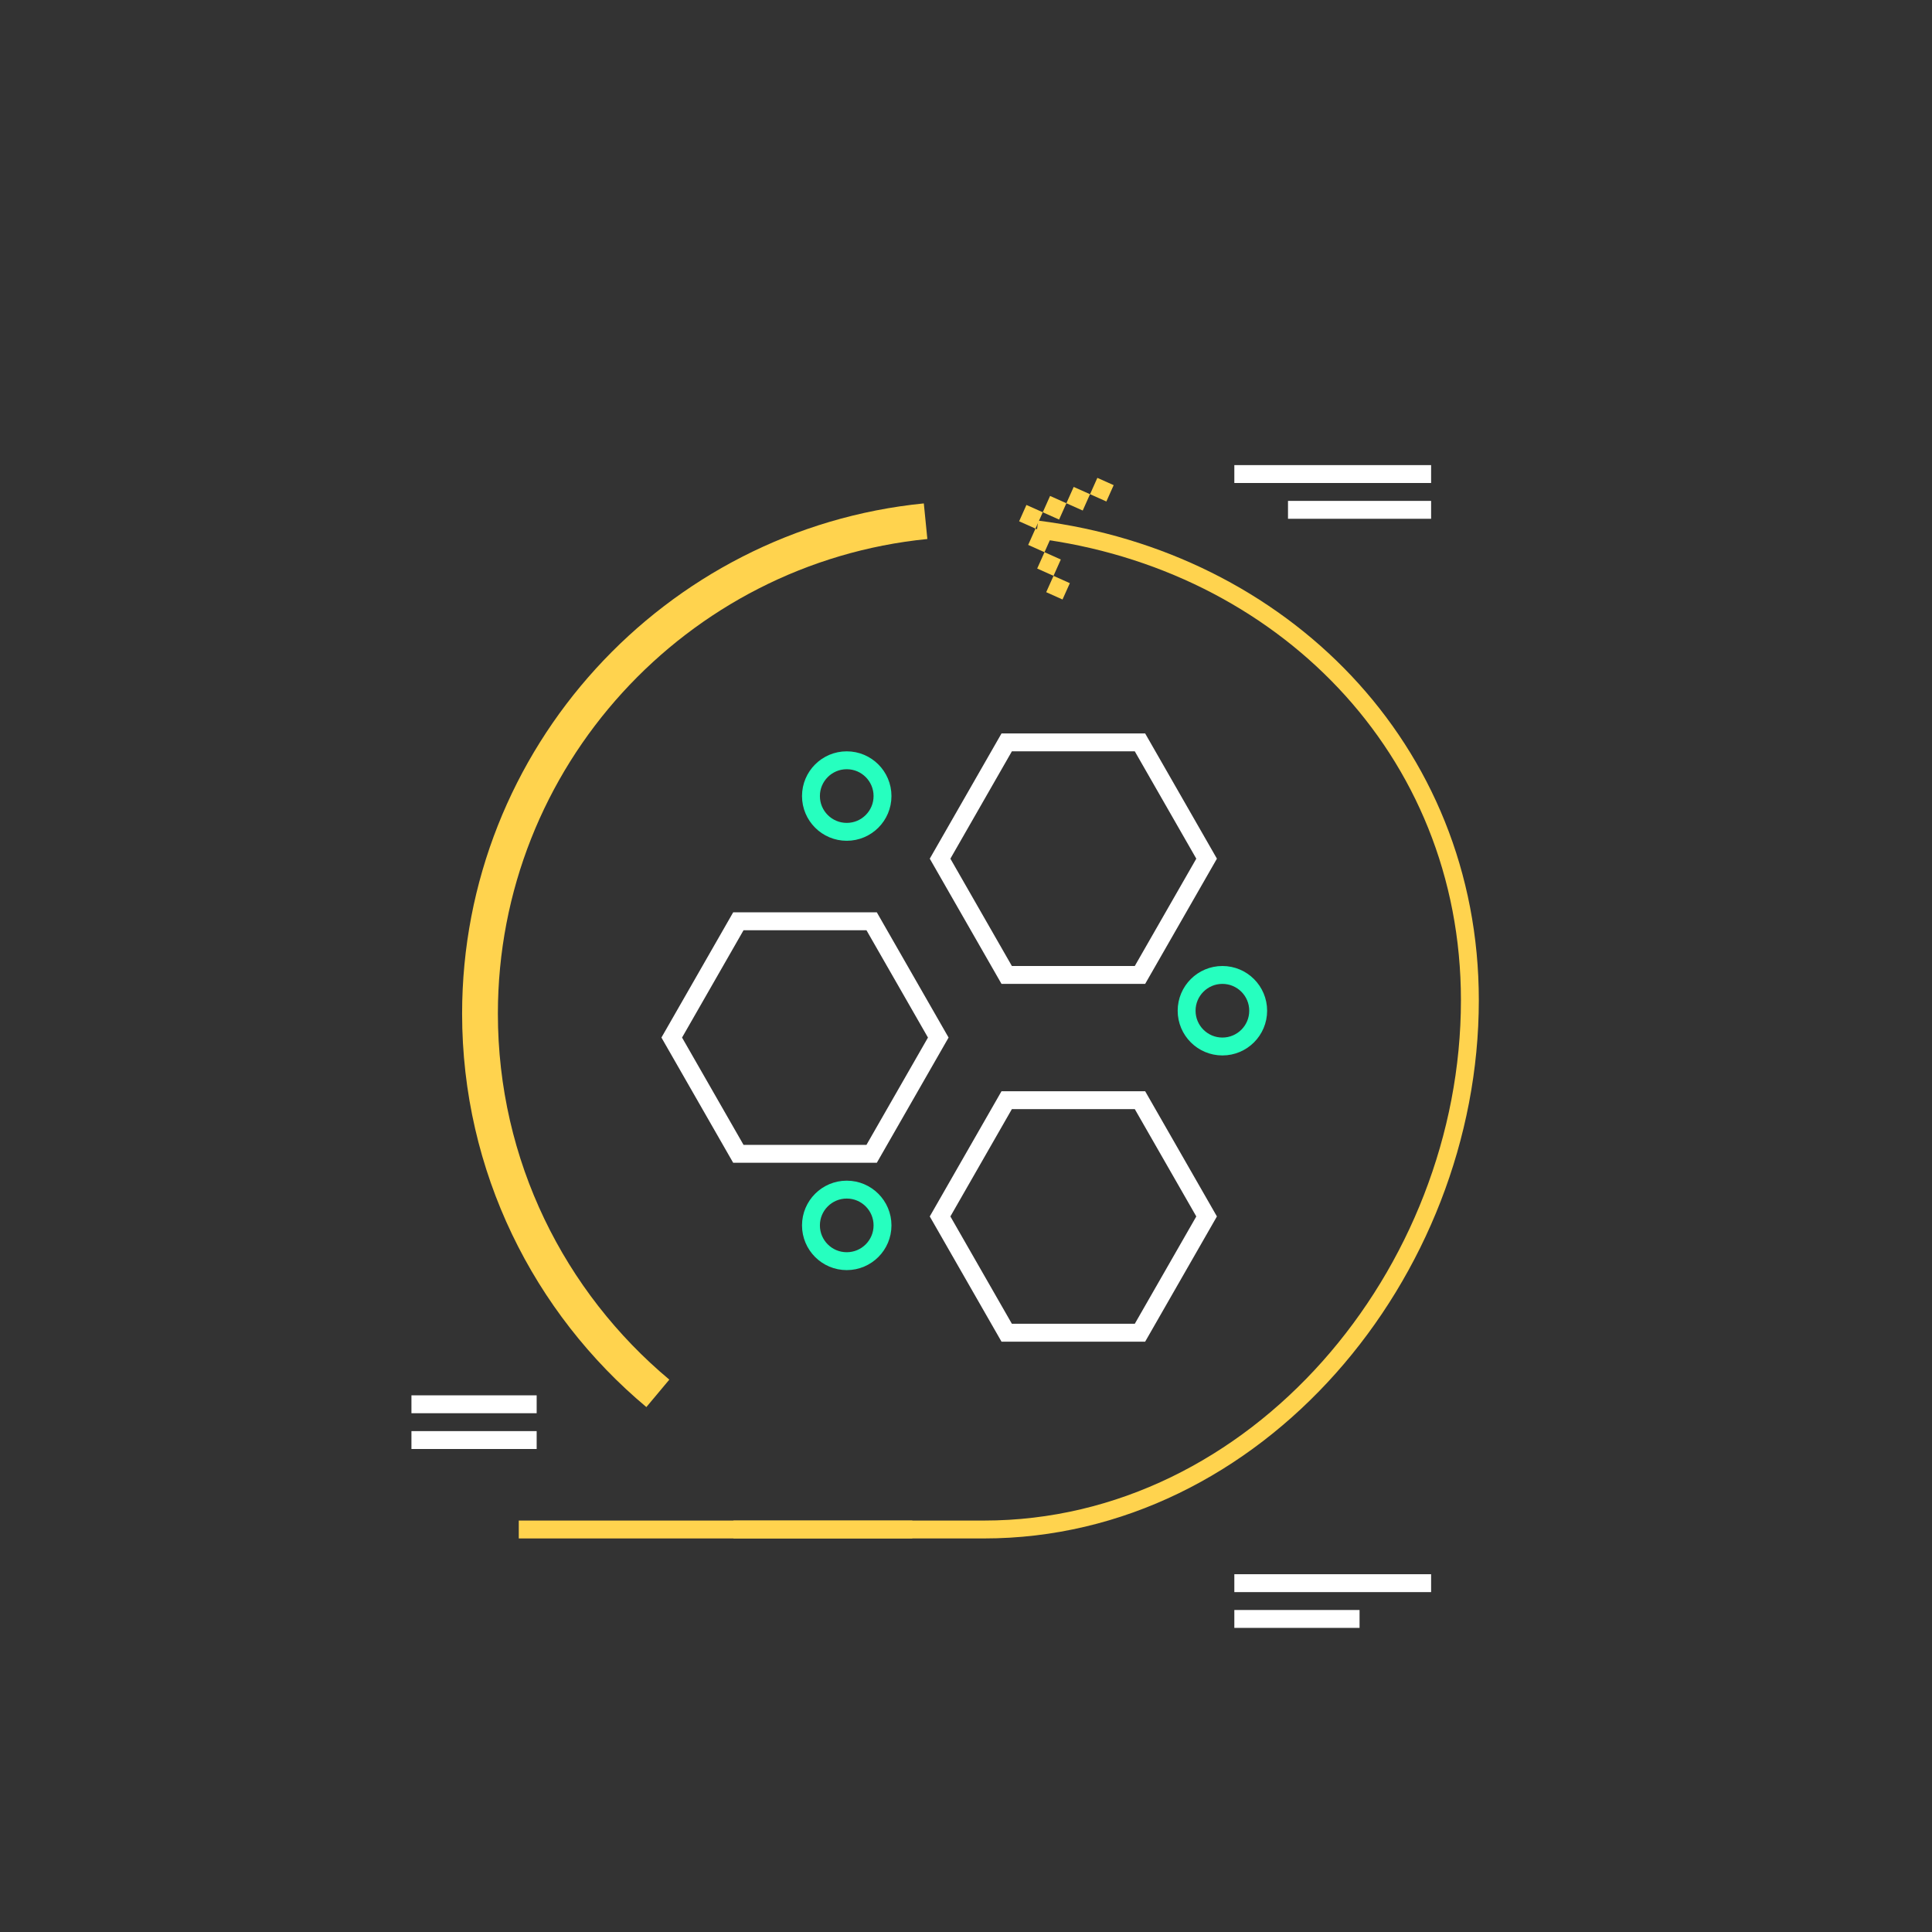 <?xml version="1.0" encoding="utf-8"?>
<!-- Generator: Adobe Illustrator 16.0.0, SVG Export Plug-In . SVG Version: 6.00 Build 0)  -->
<!DOCTYPE svg PUBLIC "-//W3C//DTD SVG 1.1//EN" "http://www.w3.org/Graphics/SVG/1.1/DTD/svg11.dtd">
<svg version="1.1" id="Layer_1" xmlns="http://www.w3.org/2000/svg" xmlns:xlink="http://www.w3.org/1999/xlink" x="0px" y="0px"
	 width="108px" height="108px" viewBox="0 0 108 108" enable-background="new 0 0 108 108" xml:space="preserve">
<rect x="0" y="0" width="108" height="108" fill="#333333" stroke="none"/>
<polygon fill="none" stroke="#FFFFFF" stroke-miterlimit="10" points="41.275,64.5 37.551,58 41.275,51.5 48.725,51.5 52.45,58 
	48.725,64.5 "/>
<polygon fill="none" stroke="#FFFFFF" stroke-miterlimit="10" points="56.275,54.5 52.551,48 56.275,41.5 63.725,41.5 67.45,48 
	63.725,54.5 "/>
<polygon fill="none" stroke="#FFFFFF" stroke-miterlimit="10" points="56.275,74.5 52.551,68 56.275,61.5 63.725,61.5 67.45,68 
	63.725,74.5 "/>
<line fill="none" stroke="#FFD34E" stroke-miterlimit="10" x1="51" y1="85.5" x2="29" y2="85.5"/>
<line fill="none" stroke="#FFFFFF" stroke-miterlimit="10" x1="30" y1="78.5" x2="23" y2="78.5"/>
<line fill="none" stroke="#FFFFFF" stroke-miterlimit="10" x1="30" y1="80.5" x2="23" y2="80.5"/>
<line fill="none" stroke="#FFFFFF" stroke-miterlimit="10" x1="69" y1="88.5" x2="80" y2="88.5"/>
<line fill="none" stroke="#FFFFFF" stroke-miterlimit="10" x1="69" y1="90.5" x2="76" y2="90.5"/>
<line fill="none" stroke="#FFFFFF" stroke-miterlimit="10" x1="69" y1="26.5" x2="80" y2="26.5"/>
<line fill="none" stroke="#FFFFFF" stroke-miterlimit="10" x1="72" y1="28.5" x2="80" y2="28.5"/>
<circle fill="none" stroke="#26FFBF" stroke-miterlimit="10" cx="47.333" cy="44.5" r="2"/>
<circle fill="none" stroke="#26FFBF" stroke-miterlimit="10" cx="68.333" cy="56.5" r="2"/>
<circle fill="none" stroke="#26FFBF" stroke-miterlimit="10" cx="47.333" cy="68.5" r="2"/>
<path fill="none" stroke="#FFD34E" stroke-width="2" stroke-miterlimit="10" d="M51.741,29.136
	c-13.966,1.39-24.909,13.204-24.909,27.529c0,8.517,3.87,16.145,9.942,21.224"/>
<path fill="none" stroke="#FFD34E" stroke-miterlimit="10" d="M41,85.5c5.479,0,9.491,0,14,0c15.256,0,27.167-14.329,27.167-29.585
	c0-14.08-10.574-24.603-24.197-26.316"/>
<path fill="none" stroke="#FFD34E" stroke-miterlimit="10" d="M58.088,29.092l-0.914-0.408 M58.592,30.412l-0.912-0.407
	 M59.096,31.733l-0.912-0.408 M59.6,33.056l-0.912-0.409 M58.496,28.18l0.912,0.407 M59.816,27.675l0.913,0.408 M61.139,27.169
	l0.912,0.408"/>
<g>
</g>
<g>
</g>
<g>
</g>
<g>
</g>
<g>
</g>
<g>
</g>
</svg>
